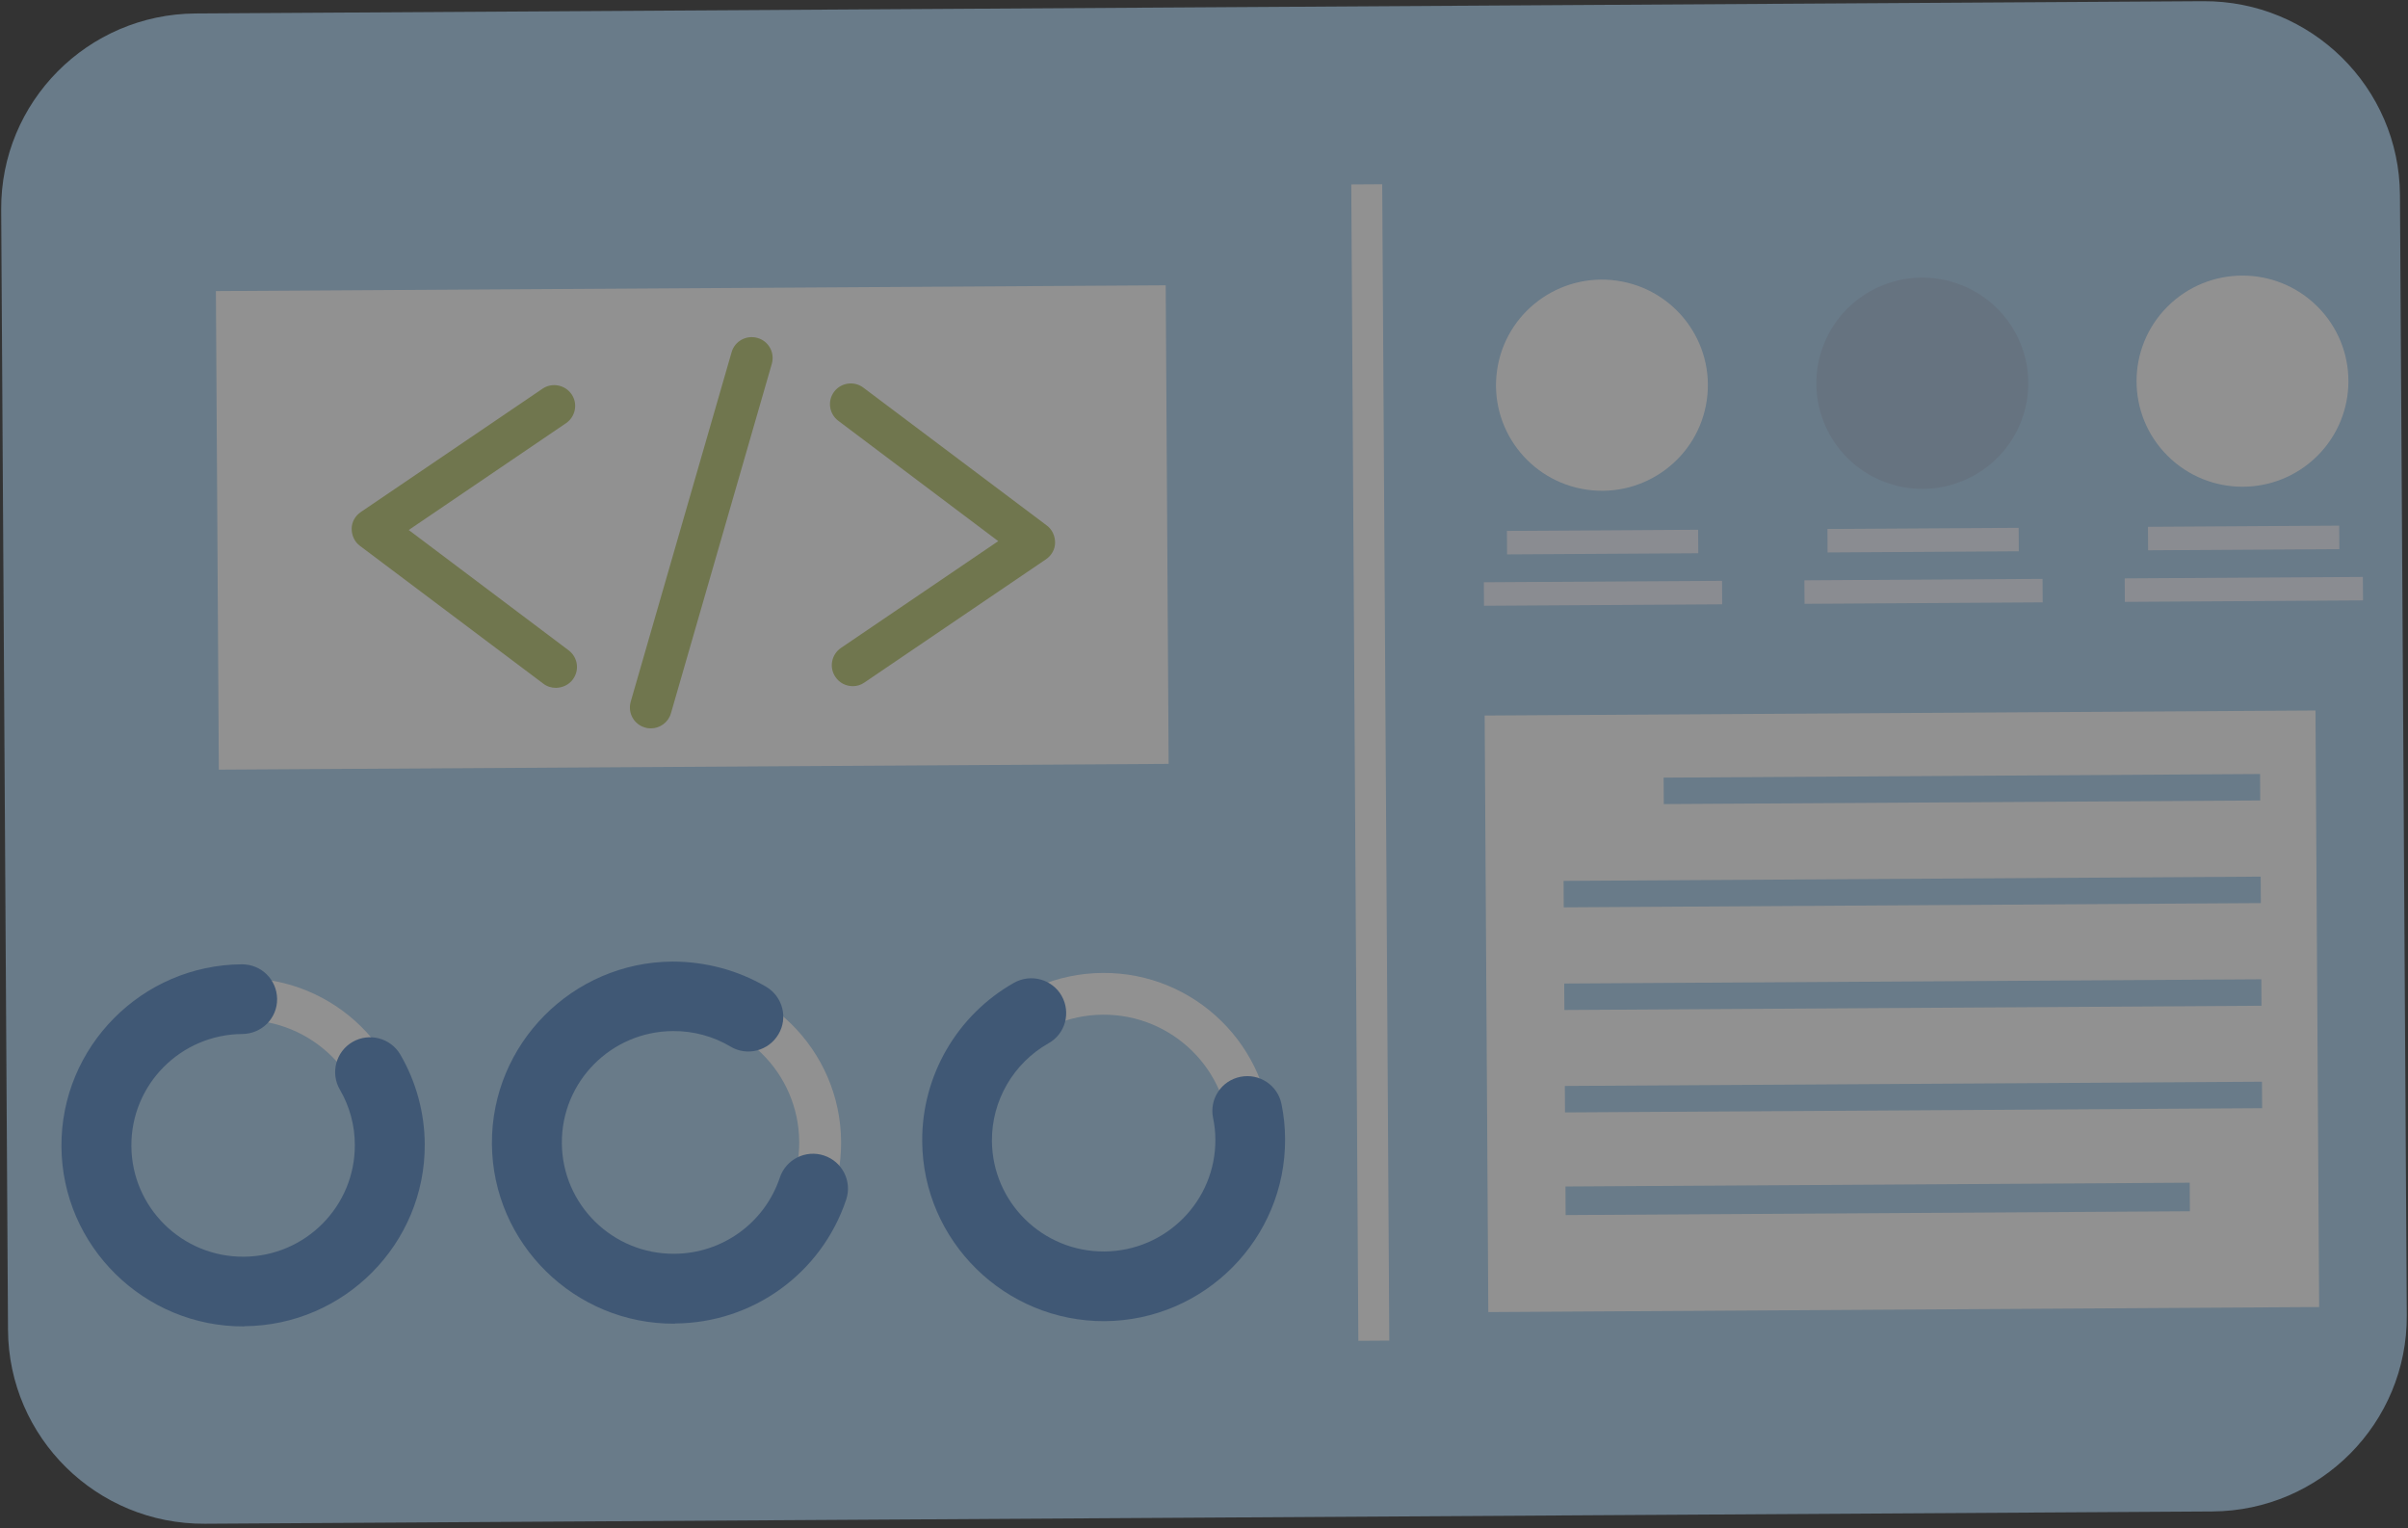 <svg width="249" height="158" viewBox="0 0 249 158" fill="none" xmlns="http://www.w3.org/2000/svg">
<rect x="0" y="0" width="249" height="158" fill="#333333" stroke="none"/>
<g opacity="0.46">
<path d="M227.814 0.123L20.23 1.392C9.056 1.46 0.054 10.542 0.122 21.675L0.828 137.489C0.896 148.623 10.009 157.593 21.183 157.525L228.767 156.256C239.941 156.187 248.943 147.106 248.875 135.972L248.169 20.159C248.101 9.025 238.988 0.055 227.814 0.123Z" fill="#A7CEED"/>
<path d="M142.929 19.048L139.728 19.068L140.461 138.614L143.662 138.594L142.929 19.048Z" fill="white"/>
<path d="M120.541 29.494L22.324 30.092L22.627 79.568L120.844 78.97L120.541 29.494Z" fill="white"/>
<path d="M57.488 71.112C57.031 71.112 56.574 70.981 56.181 70.678L37.235 56.442C36.668 56.03 36.364 55.357 36.364 54.663C36.364 53.968 36.734 53.317 37.322 52.926L56.094 40.188C57.074 39.516 58.425 39.776 59.1 40.752C59.775 41.729 59.514 43.075 58.534 43.747L42.265 54.793L58.795 67.227C59.753 67.943 59.949 69.289 59.23 70.244C58.817 70.808 58.163 71.09 57.51 71.112H57.488Z" fill="#B8C46D"/>
<path d="M88.195 70.938C87.498 70.938 86.801 70.612 86.388 69.983C85.713 69.007 85.974 67.661 86.954 66.988L103.222 55.943L86.692 43.508C85.734 42.792 85.538 41.447 86.257 40.492C86.976 39.537 88.348 39.364 89.284 40.08L108.231 54.315C108.797 54.728 109.102 55.4 109.102 56.095C109.102 56.789 108.732 57.44 108.144 57.831L89.371 70.569C89.001 70.829 88.587 70.938 88.173 70.938H88.195Z" fill="#B8C46D"/>
<path d="M67.31 75.3C67.114 75.3 66.896 75.278 66.7 75.213C65.546 74.888 64.893 73.694 65.219 72.544L75.651 36.413C75.978 35.263 77.175 34.611 78.33 34.937C79.484 35.263 80.137 36.456 79.811 37.606L69.379 73.738C69.118 74.671 68.246 75.3 67.31 75.3Z" fill="#B8C46D"/>
<path d="M25.257 135.671C15.696 135.736 7.878 128.032 7.812 118.506C7.747 108.979 15.478 101.189 25.039 101.124C34.599 101.059 42.418 108.762 42.483 118.289C42.548 127.815 34.817 135.606 25.257 135.671ZM25.061 105.442C17.896 105.486 12.103 111.323 12.146 118.484C12.19 125.624 18.048 131.396 25.235 131.353C32.422 131.309 38.193 125.472 38.149 118.311C38.106 111.171 32.247 105.399 25.061 105.442Z" fill="white"/>
<path d="M25.258 137.124C14.913 137.189 6.419 128.835 6.354 118.527C6.289 108.219 14.673 99.756 25.018 99.691C27.021 99.691 28.633 101.275 28.655 103.272C28.677 105.268 27.065 106.874 25.061 106.895C18.68 106.939 13.541 112.125 13.584 118.484C13.628 124.842 18.833 129.963 25.214 129.92C31.595 129.876 36.734 124.69 36.691 118.332C36.691 116.335 36.147 114.36 35.145 112.646C34.143 110.932 34.731 108.718 36.451 107.72C38.172 106.722 40.393 107.308 41.395 109.022C43.028 111.822 43.9 115.033 43.921 118.267C43.987 128.574 35.602 137.038 25.258 137.103V137.124Z" fill="#4F83C2"/>
<path d="M69.749 135.41C60.189 135.475 52.371 127.772 52.305 118.245C52.24 108.719 59.971 100.928 69.532 100.863C79.092 100.798 86.911 108.502 86.976 118.028C87.041 127.555 79.31 135.345 69.749 135.41ZM69.553 105.181C62.389 105.225 56.596 111.062 56.639 118.223C56.683 125.363 62.541 131.135 69.728 131.092C76.893 131.048 82.686 125.211 82.642 118.05C82.599 110.889 76.74 105.138 69.553 105.181Z" fill="white"/>
<path d="M69.771 136.842C59.427 136.907 50.933 128.553 50.868 118.245C50.803 107.937 59.187 99.474 69.532 99.409C72.951 99.409 76.305 100.299 79.223 102.013C80.944 103.033 81.51 105.246 80.486 106.939C79.463 108.653 77.241 109.218 75.543 108.198C73.757 107.134 71.688 106.57 69.575 106.592C63.194 106.635 58.055 111.822 58.098 118.18C58.142 124.538 63.347 129.659 69.728 129.616C74.693 129.594 79.071 126.426 80.639 121.739C81.27 119.851 83.317 118.831 85.212 119.46C87.107 120.09 88.13 122.129 87.499 124.017C84.951 131.634 77.851 136.777 69.793 136.821L69.771 136.842Z" fill="#4F83C2"/>
<path d="M114.242 135.128C104.682 135.193 96.863 127.49 96.798 117.963C96.733 108.437 104.464 100.646 114.024 100.581C123.585 100.516 131.403 108.22 131.469 117.746C131.534 127.273 123.803 135.063 114.242 135.128ZM114.046 104.9C106.881 104.943 101.088 110.78 101.132 117.942C101.175 125.081 107.034 130.853 114.22 130.81C121.385 130.767 127.178 124.929 127.135 117.768C127.091 110.628 121.233 104.856 114.046 104.9Z" fill="white"/>
<path d="M114.264 136.582C103.919 136.647 95.426 128.293 95.361 117.985C95.317 111.214 98.954 104.943 104.856 101.601C106.598 100.625 108.798 101.232 109.778 102.946C110.758 104.683 110.17 106.874 108.427 107.851C104.79 109.912 102.547 113.775 102.569 117.942C102.613 124.3 107.818 129.421 114.198 129.378C120.579 129.334 125.719 124.148 125.676 117.79C125.676 117.03 125.588 116.292 125.436 115.555C125.044 113.601 126.307 111.714 128.267 111.323C130.227 110.932 132.122 112.191 132.514 114.144C132.753 115.316 132.884 116.531 132.884 117.746C132.949 128.054 124.565 136.517 114.22 136.582H114.264Z" fill="#4F83C2"/>
<path d="M176.493 41.372C177.352 35.405 173.195 29.873 167.206 29.017C161.218 28.16 155.666 32.303 154.806 38.27C153.946 44.237 158.104 49.769 164.093 50.626C170.081 51.482 175.633 47.34 176.493 41.372Z" fill="white"/>
<path d="M209.314 42.608C210.971 36.81 207.597 30.772 201.778 29.122C195.959 27.471 189.899 30.833 188.243 36.632C186.586 42.429 189.961 48.468 195.779 50.118C201.598 51.769 207.658 48.407 209.314 42.608Z" fill="#A2BDDA"/>
<path d="M239.631 47.123C243.909 42.86 243.909 35.949 239.631 31.686C235.353 27.424 228.417 27.424 224.139 31.686C219.861 35.949 219.861 42.86 224.139 47.123C228.417 51.386 235.353 51.386 239.631 47.123Z" fill="white"/>
<path d="M175.597 54.765L155.823 54.886L155.838 57.316L175.612 57.196L175.597 54.765Z" fill="#F0F4FF"/>
<path d="M178.068 60.045L153.437 60.195L153.452 62.626L178.083 62.476L178.068 60.045Z" fill="#F0F4FF"/>
<path d="M208.74 54.564L188.966 54.684L188.981 57.115L208.755 56.994L208.74 54.564Z" fill="#F0F4FF"/>
<path d="M211.212 59.843L186.582 59.993L186.596 62.424L211.227 62.274L211.212 59.843Z" fill="#F0F4FF"/>
<path d="M241.885 54.34L222.111 54.461L222.126 56.891L241.9 56.771L241.885 54.34Z" fill="#F0F4FF"/>
<path d="M244.335 59.642L219.705 59.791L219.719 62.222L244.35 62.072L244.335 59.642Z" fill="#F0F4FF"/>
<path d="M239.434 73.45L153.521 73.973L153.899 135.645L239.812 135.122L239.434 73.45Z" fill="white"/>
<path d="M233.702 80.018L172.028 80.393L172.045 83.127L233.719 82.752L233.702 80.018Z" fill="#A7CEED"/>
<path d="M233.768 90.627L161.684 91.068L161.7 93.802L233.784 93.361L233.768 90.627Z" fill="#A7CEED"/>
<path d="M233.833 101.24L161.749 101.678L161.766 104.413L233.849 103.974L233.833 101.24Z" fill="#A7CEED"/>
<path d="M233.898 111.829L161.814 112.268L161.831 115.002L233.915 114.564L233.898 111.829Z" fill="#A7CEED"/>
<path d="M226.427 122.269L161.878 122.662L161.896 125.613L226.445 125.221L226.427 122.269Z" fill="#A7CEED"/>
</g>
</svg>